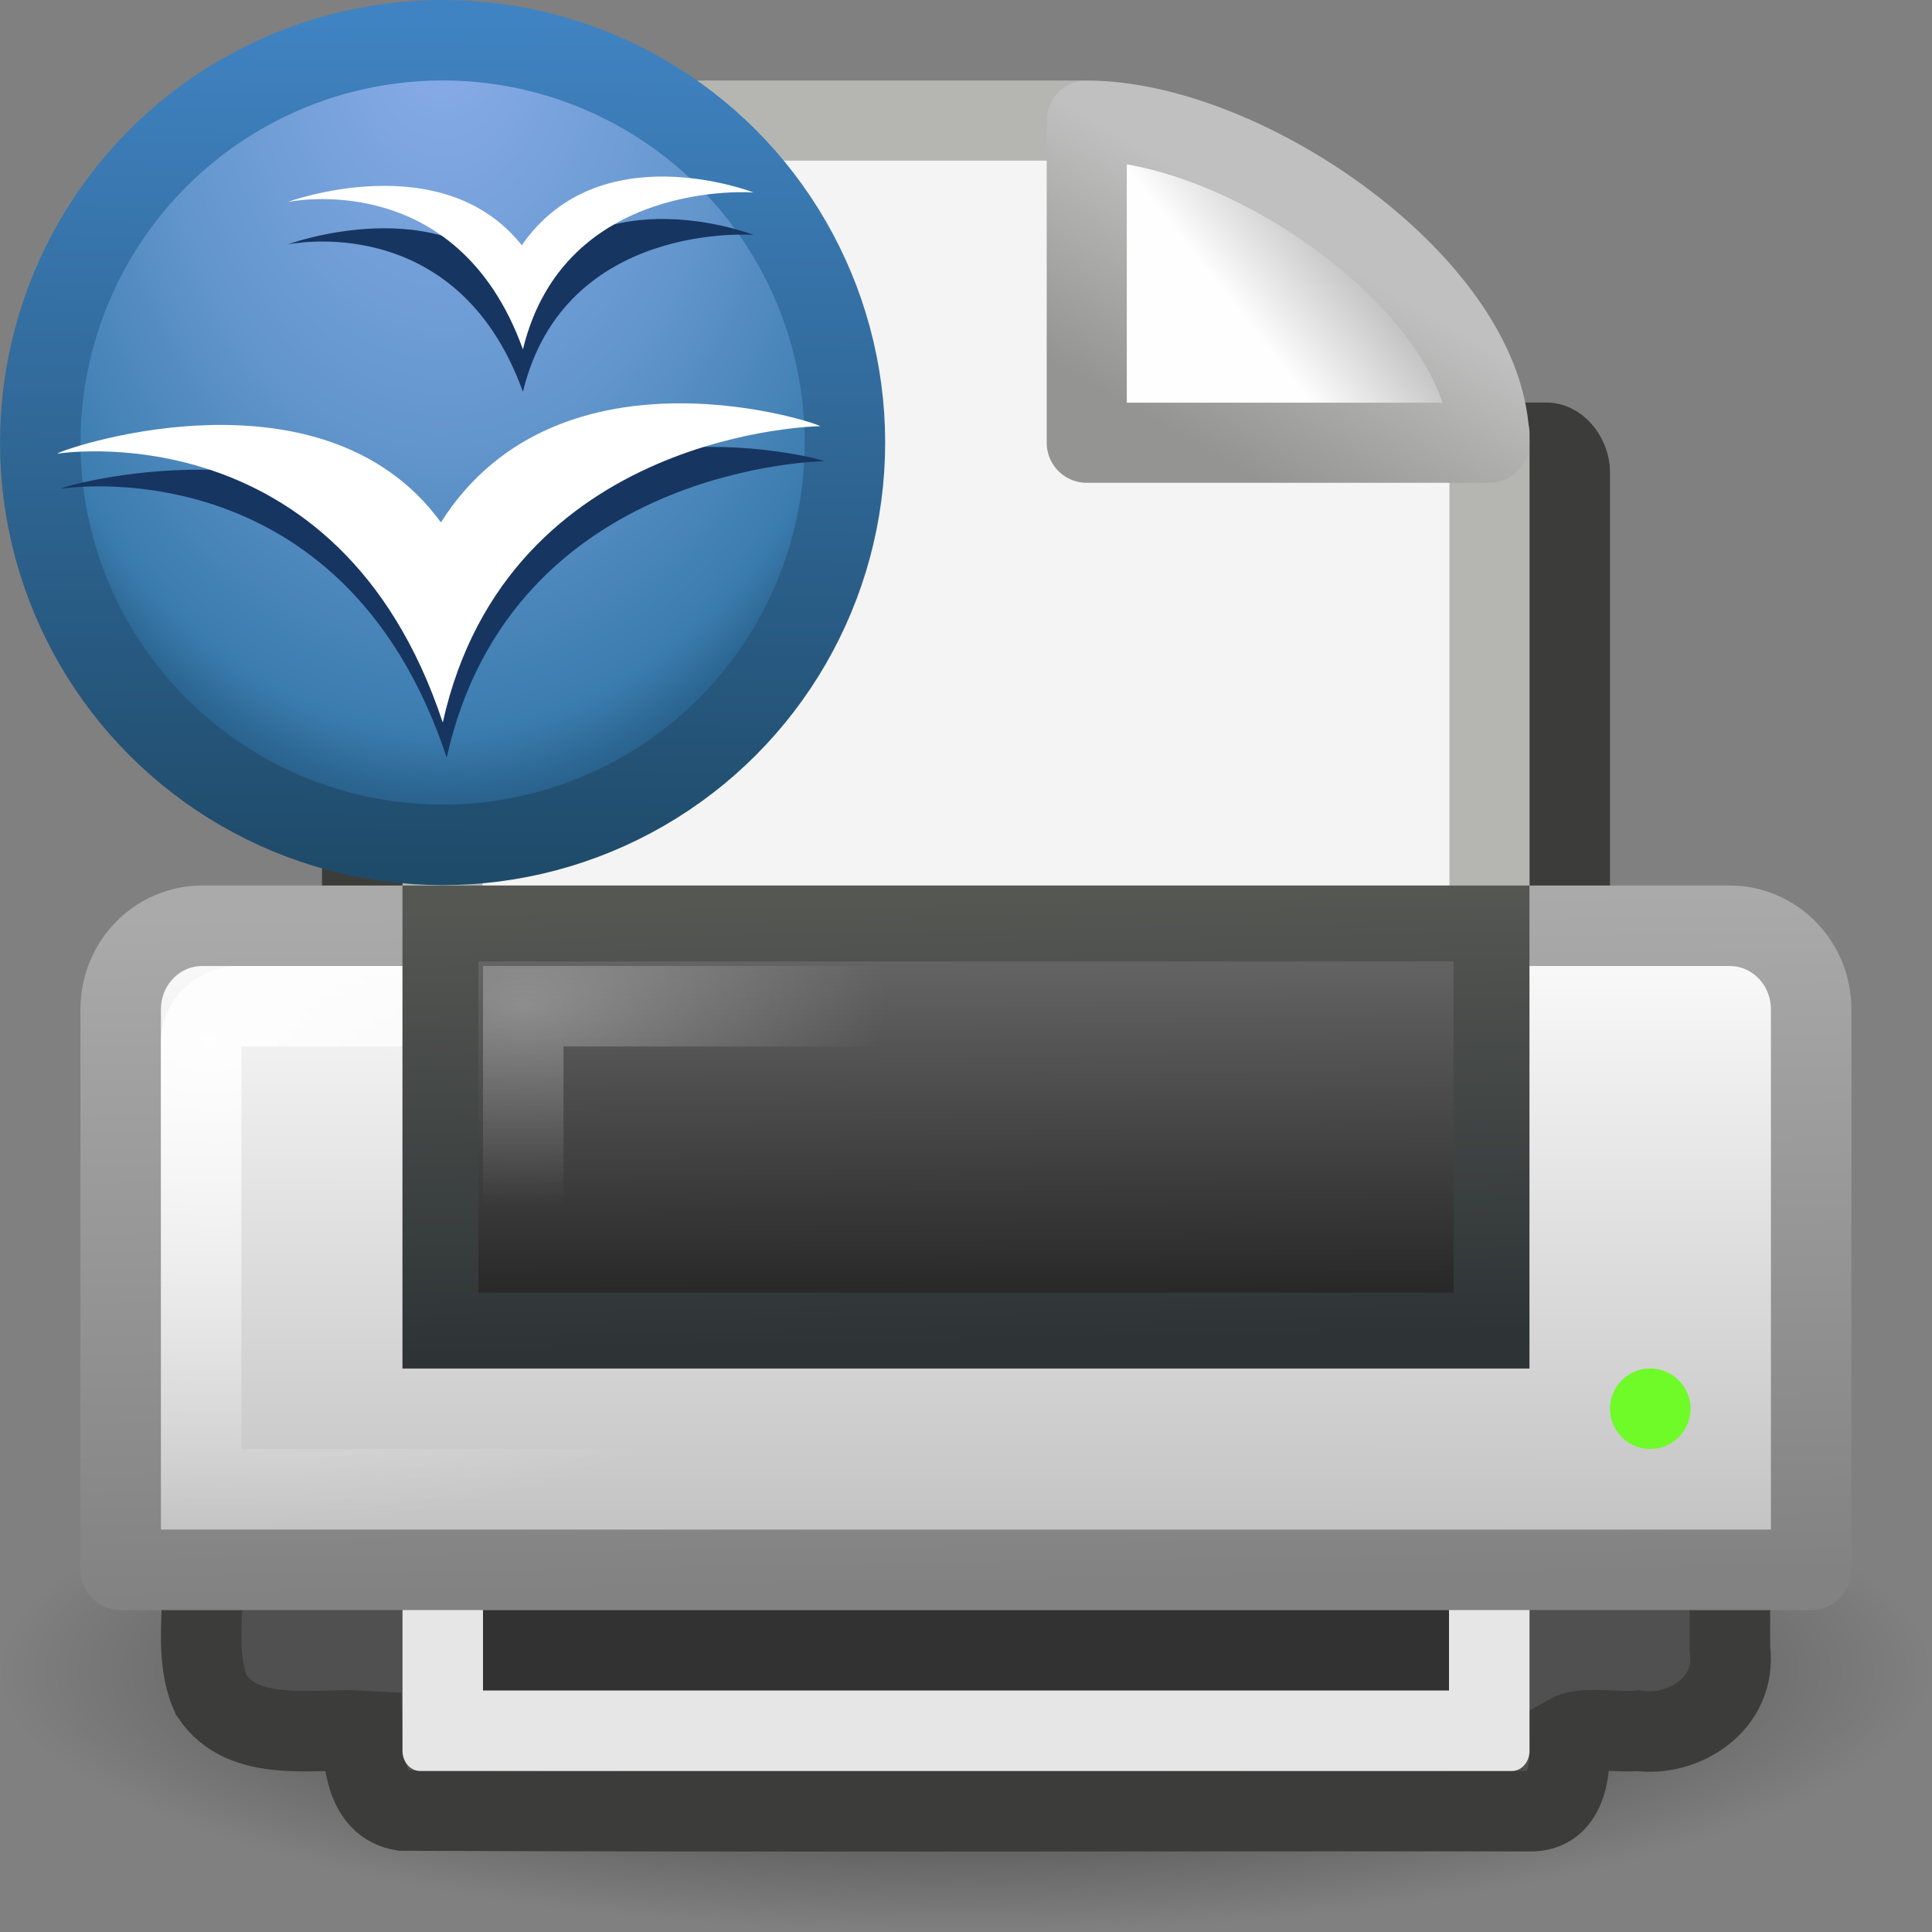 <?xml version="1.0" encoding="UTF-8"?>
<!-- Created with Inkscape (http://www.inkscape.org/) -->
<svg id="svg11300" width="24" height="24" version="1.0" xmlns="http://www.w3.org/2000/svg" xmlns:xlink="http://www.w3.org/1999/xlink">
 <rect width="100%" height="100%" fill="#808080" stroke="none"/>
 <defs id="defs3">
  <linearGradient id="linearGradient4565" x1="17.289" x2="15.18" y1="2.185" y2="5.822" gradientTransform="matrix(.684 0 0 .682 -.213 .157)" gradientUnits="userSpaceOnUse">
   <stop id="stop4561" style="stop-color:silver" offset="0"/>
   <stop id="stop4563" style="stop-color:#949492" offset="1"/>
  </linearGradient>
  <linearGradient id="linearGradient4543" x1="32.892" x2="36.358" y1="8.059" y2="5.457" gradientTransform="matrix(.371 0 0 .355 -.857 -.049)" gradientUnits="userSpaceOnUse" xlink:href="#linearGradient8589-9"/>
  <radialGradient id="radialGradient5591" cx="24" cy="41.875" r="19.125" gradientTransform="matrix(.627 0 0 .17 -3.059 13.634)" gradientUnits="userSpaceOnUse">
   <stop id="stop7614-5" offset="0"/>
   <stop id="stop7616-4" style="stop-opacity:0" offset="1"/>
  </radialGradient>
  <linearGradient id="linearGradient5583" x1="20.562" x2="20.279" y1="37" y2="20" gradientTransform="matrix(.488 0 0 .5 .279 1.25)" gradientUnits="userSpaceOnUse">
   <stop id="stop6868-2" style="stop-color:#828282" offset="0"/>
   <stop id="stop6870-4" style="stop-color:#aaa" offset="1"/>
  </linearGradient>
  <linearGradient id="linearGradient5581" x1="11.519" x2="11.506" y1="20" y2="37" gradientTransform="matrix(.488 0 0 .5 .279 1.25)" gradientUnits="userSpaceOnUse" xlink:href="#linearGradient8589-9"/>
  <radialGradient id="radialGradient5577" cx="3.759" cy="11.918" r="21" gradientTransform="matrix(.463 .008 -.006 .288 .948 9.495)" gradientUnits="userSpaceOnUse">
   <stop id="stop6844-9" style="stop-color:#fff" offset="0"/>
   <stop id="stop6846-3" style="stop-color:#fff;stop-opacity:0" offset="1"/>
  </radialGradient>
  <linearGradient id="linearGradient5564" x1="15.601" x2="15.335" y1="33" y2="21" gradientTransform="matrix(.484 0 0 .46 .394 1.587)" gradientUnits="userSpaceOnUse">
   <stop id="stop2368-8" style="stop-color:#2e3436" offset="0"/>
   <stop id="stop2370-9" style="stop-color:#555753" offset="1"/>
  </linearGradient>
  <linearGradient id="linearGradient5562" x1="21.919" x2="22.008" y1="21" y2="33" gradientTransform="matrix(.484 0 0 .46 .394 1.587)" gradientUnits="userSpaceOnUse">
   <stop id="stop6830-2" style="stop-color:#6e6e6e" offset="0"/>
   <stop id="stop6832-8" style="stop-color:#1e1e1e" offset="1"/>
  </linearGradient>
  <radialGradient id="radialGradient5554" cx="11.537" cy="15.28" r="13" gradientTransform="matrix(.345 -.003 .001 .192 2.515 9.592)" gradientUnits="userSpaceOnUse">
   <stop id="stop2465-0" style="stop-color:#fff" offset="0"/>
   <stop id="stop2467-1" style="stop-color:#fff;stop-opacity:0" offset="1"/>
  </radialGradient>
  <linearGradient id="linearGradient8589-9">
   <stop id="stop8591-2" style="stop-color:#fefefe" offset="0"/>
   <stop id="stop8593-5" style="stop-color:#bebebe" offset="1"/>
  </linearGradient>
  <radialGradient id="radialGradient3601" cx="16.961" cy="5.883" r="22.105" gradientTransform="matrix(0 2 -1.346 0 28.919 -35.008)" gradientUnits="userSpaceOnUse">
   <stop id="stop3722-0" style="stop-color:#8badea" offset="0"/>
   <stop id="stop3728-8" style="stop-color:#6396cd" offset=".5"/>
   <stop id="stop3730-1" style="stop-color:#3b7caf" offset=".841"/>
   <stop id="stop3724-0" style="stop-color:#194c70" offset="1"/>
  </radialGradient>
  <linearGradient id="linearGradient3603" x1="10.148" x2="10.55" y1="43.124" y2="-1.086" gradientUnits="userSpaceOnUse">
   <stop id="stop3765-2" style="stop-color:#1f4b6a" offset="0"/>
   <stop id="stop3767-9" style="stop-color:#4083c2" offset="1"/>
  </linearGradient>
 </defs>
 <g id="g5529">
  <path id="path3087" d="m24 20.75c0 1.795-5.373 3.25-12 3.25-6.627 0-12-1.455-12-3.25 0-1.795 5.373-3.25 12-3.25 6.627 0 12 1.455 12 3.25z" style="fill:url(#radialGradient5591);opacity:.7"/>
  <rect id="rect2315" x="4.5" y="5.5" width="15" height="11" rx=".292" ry=".362" style="fill:#505050;stroke-linecap:round;stroke-linejoin:round;stroke-width:1;stroke:#3c3d3a"/>
  <g id="layer1" transform="translate(4 1)">
   <path id="rect2594" d="m1.498 0.498h7.918c0.523 0.162 4.354 2.614 5.087 3.89v11.114h-13.005v-15.005z" style="fill:#f4f4f4;stroke-linejoin:round;stroke-width:.995;stroke:#b5b6b2"/>
   <path id="path12038" d="m9.5 0.498v4.002h5.002c0-1.902-3.006-4.002-5.002-4.002z" style="fill-rule:evenodd;fill:url(#linearGradient4543);stroke-linejoin:round;stroke-width:.995;stroke:url(#linearGradient4565)"/>
  </g>
  <path id="rect6333" d="m2.507 19.5c0.037 0.518-0.096 1.075 0.117 1.556 0.4 0.609 1.284 0.409 1.875 0.444 0.011 0.36 0.043 0.915 0.5 0.991 4.824 0.02 9.176 0.003 14 0.008 0.498 0.016 0.516-0.581 0.5-0.959 0.163-0.093 0.625-0.014 0.849-0.04 0.556 0.082 1.235-0.33 1.142-1.014v-0.986h-18.984z" style="fill:#505050;stroke-linecap:square;stroke-width:1;stroke:#3c3d3a"/>
  <path id="rect2313" d="m2.515 11.5h18.969c0.562 0 1.015 0.464 1.015 1.04v6.961h-21v-6.961c0-0.576 0.453-1.04 1.015-1.04z" style="fill:url(#linearGradient5581);stroke-linecap:round;stroke-linejoin:round;stroke-width:1;stroke:url(#linearGradient5583)"/>
  <path id="rect2374" d="m2.963 12.5h18.073c0.24 0 0.463 0.206 0.463 0.429v5.572h-19v-5.572c0-0.222 0.223-0.429 0.463-0.429z" style="fill:none;opacity:.9;stroke-linecap:round;stroke-width:1;stroke:url(#radialGradient5577)"/>
  <rect id="rect2319" x="5.471" y="11.472" width="13.057" height="5.057" style="fill:url(#linearGradient5562);stroke-linecap:round;stroke-width:.943;stroke:url(#linearGradient5564)"/>
  <rect id="rect2459" x="6.5" y="12.5" width="11" height="3" style="fill:none;opacity:.3;stroke-linecap:round;stroke-width:1;stroke:url(#radialGradient5554)"/>
  <path id="path2764" d="m21 17.5c2.42e-4 0.276-0.224 0.5-0.5 0.5-0.276 0-0.5-0.224-0.5-0.5-2.42e-4 -0.276 0.224-0.5 0.5-0.5 0.276 0 0.5 0.224 0.5 0.5z" style="fill:#6efb27"/>
  <path id="rect6331" d="m19 20v1.75c0 0.139-0.098 0.25-0.219 0.25h-13.562c-0.121 0-0.219-0.112-0.219-0.25v-1.75h14z" style="fill:#e6e6e6"/>
  <rect id="rect6329" x="6" y="20" width="12" height="1" style="fill:#323232"/>
 </g>
 <circle id="circle51" transform="matrix(.238 0 0 .238 .5 .495)" cx="21" cy="21.019" r="21" style="fill:url(#radialGradient3601);stroke-width:4.2;stroke:url(#linearGradient3603)"/>
 <path id="path4552" d="m0.766 6.071c-0.047 0.006 3.482-0.592 4.783 3.34 0.811-3.649 4.719-3.683 4.686-3.681 0.093 0-3.218-0.923-4.709 1.427-1.513-2.075-4.868-1.087-4.761-1.087z" style="fill:#173561"/>
 <path id="path53" d="m0.717 5.636c-0.047 0.006 3.482-0.592 4.783 3.34 0.811-3.649 4.719-3.683 4.686-3.681 0.093 0-3.218-1.157-4.709 1.194-1.513-2.075-4.868-0.853-4.761-0.853z" style="fill:#fff"/>
 <path id="path4554" d="m3.572 3.037s2.101-0.454 2.924 1.83c0.516-2.131 2.865-1.949 2.865-1.949s-1.911-0.745-2.879 0.656c-0.99-1.247-2.911-0.537-2.91-0.537z" style="fill:#173561"/>
 <path id="path55" d="m3.572 2.51s2.101-0.454 2.924 1.83c0.516-2.131 2.865-1.949 2.865-1.949s-1.911-0.745-2.879 0.656c-0.99-1.247-2.911-0.537-2.91-0.537z" style="fill:#fff"/>
</svg>

